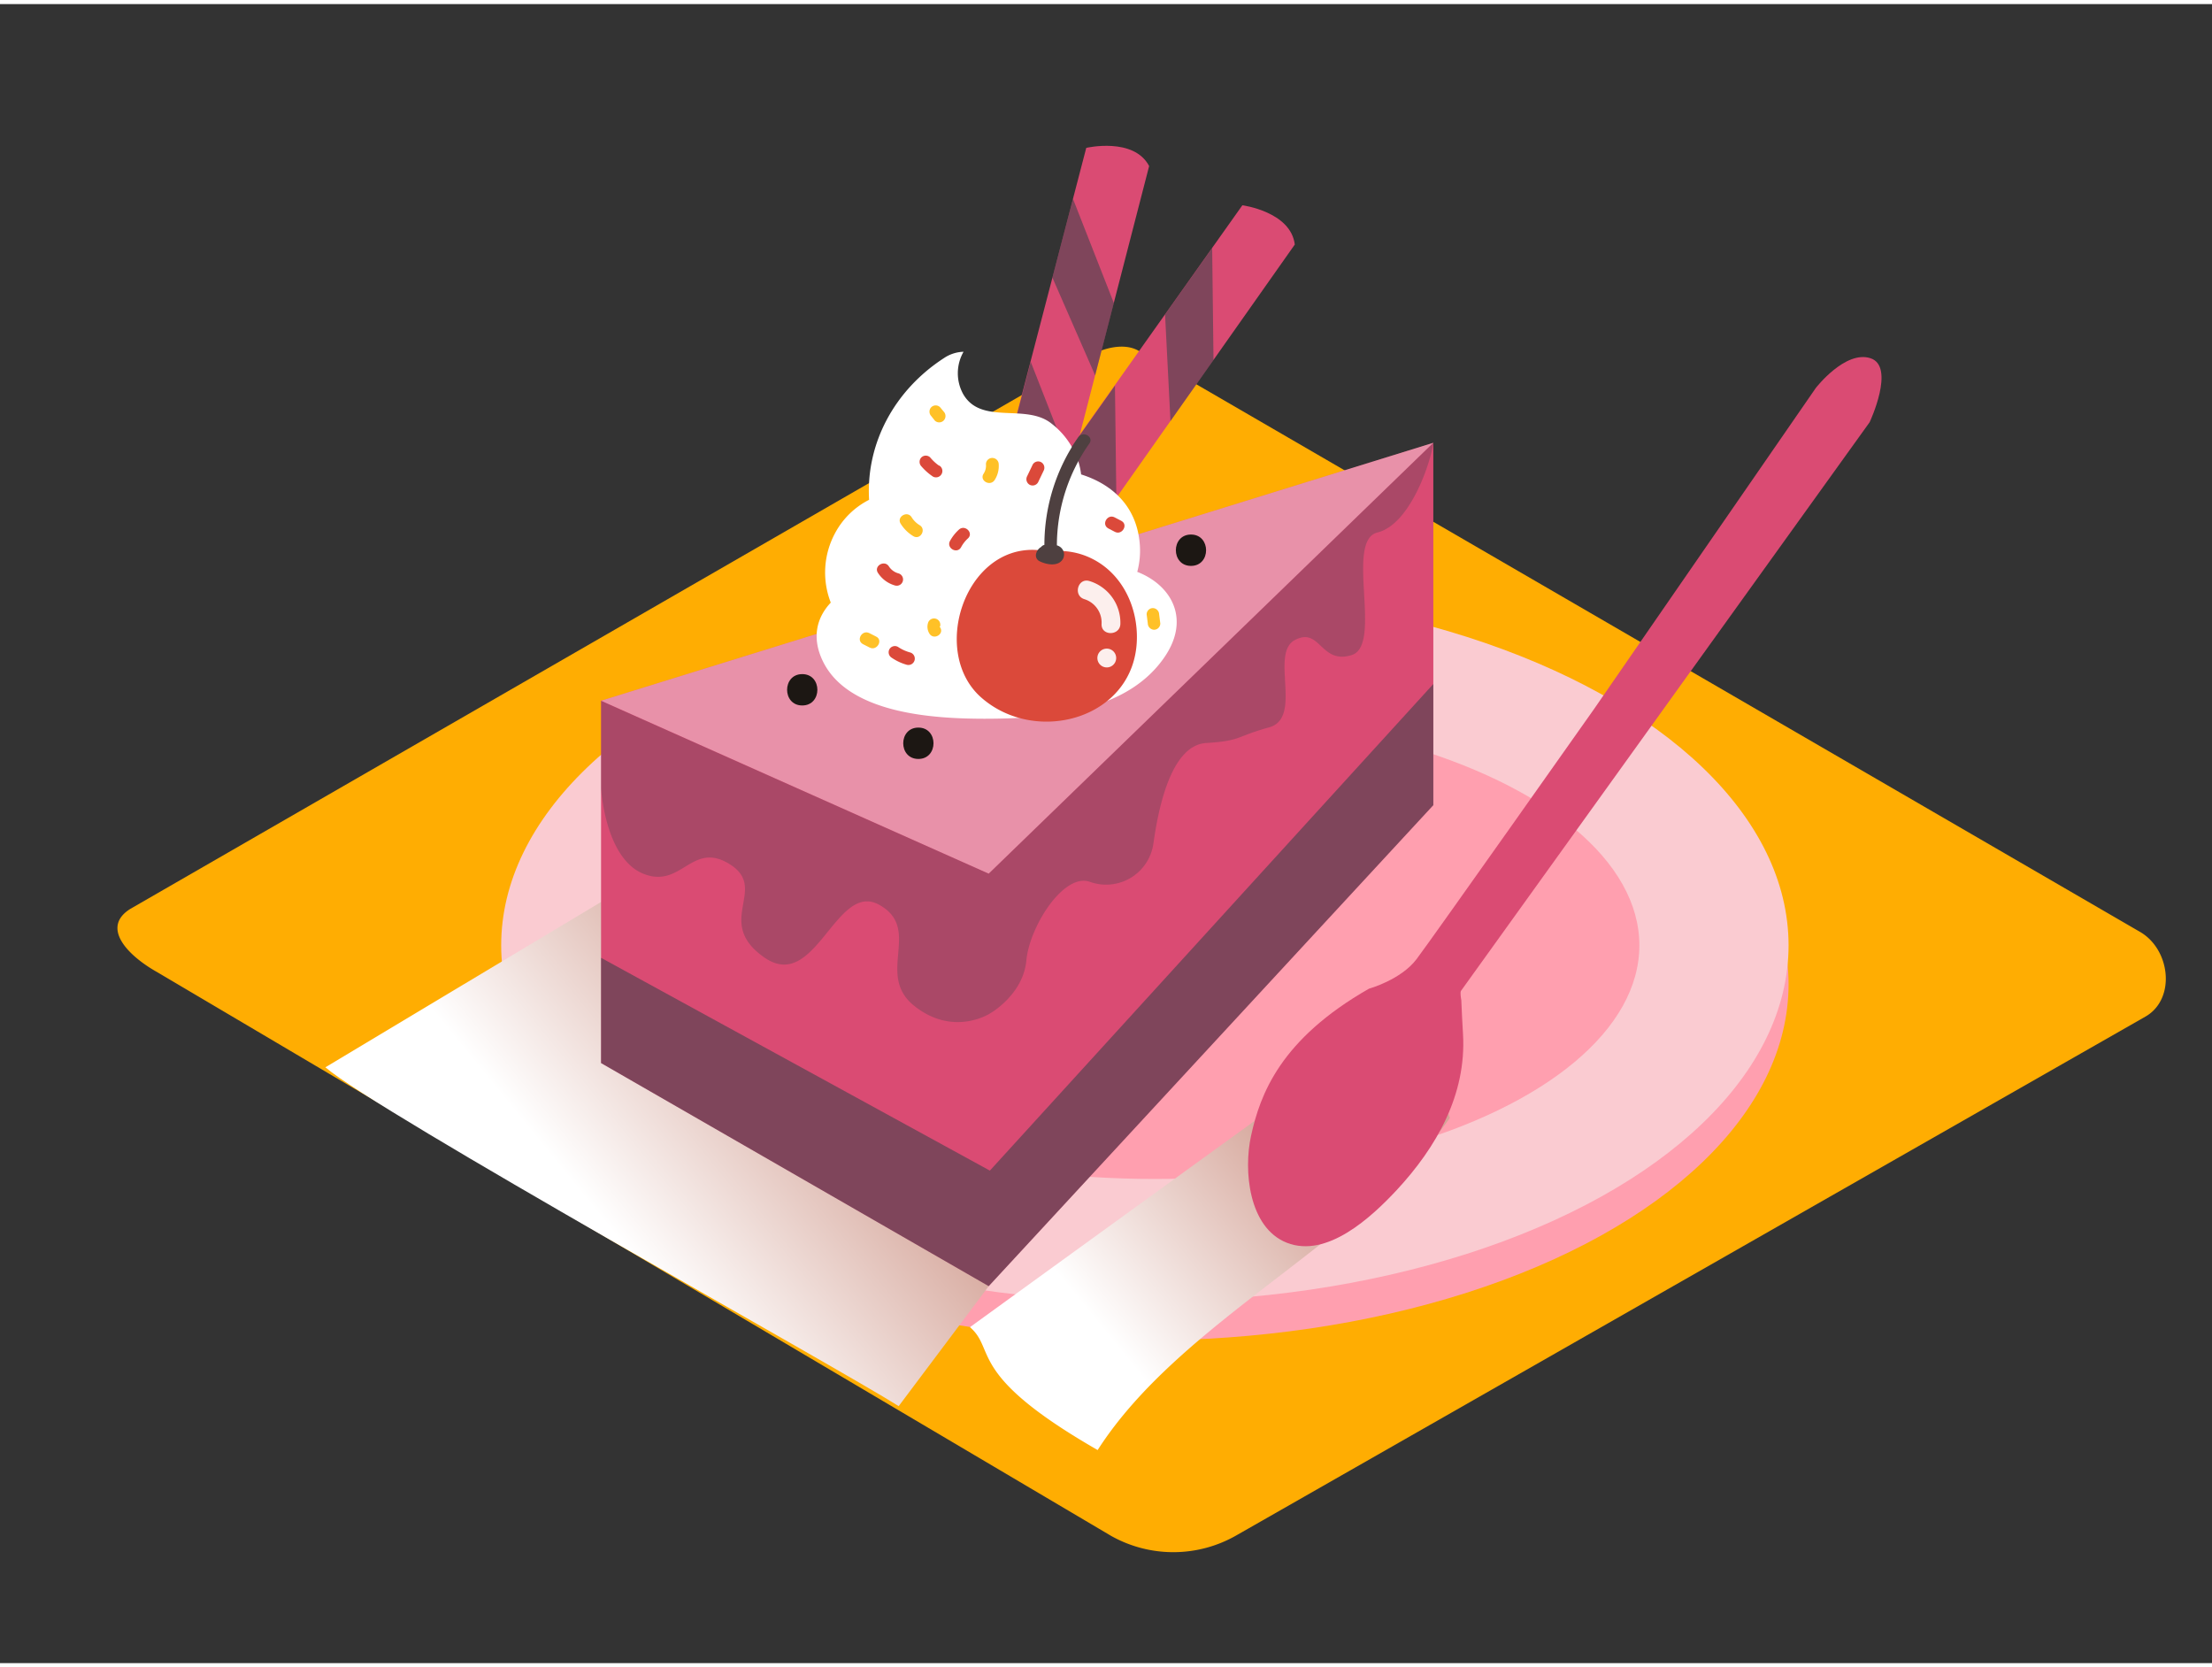 <svg xmlns="http://www.w3.org/2000/svg" xmlns:xlink="http://www.w3.org/1999/xlink" viewBox="0 0 400 300" width="406" height="306" class="illustration styles_illustrationTablet__1DWOa"><rect x="0" y="0" width="400" height="300" fill="#333333" stroke="none"/><defs><linearGradient id="linear-gradient" x1="152.63" y1="188.69" x2="111.19" y2="222.48" gradientUnits="userSpaceOnUse"><stop offset="0" stop-color="#d4a397"></stop><stop offset="1" stop-color="#fff"></stop></linearGradient><linearGradient id="linear-gradient-2" x1="237.95" y1="208.76" x2="199.7" y2="239.95" xlink:href="#linear-gradient"></linearGradient></defs><title>PP</title><g style="isolation: isolate;"><g id="Layer_2" data-name="Layer 2"><path d="M200.94,277,28.44,175.06c-5.49-3.08-10.2-8.15-4.85-11.46L196.71,63.82c2.6-1.61,6.54-2.66,9.18-1.13L387,167.78c5.49,3.19,6.48,12.1,1,15.29L223.68,276.84A22.94,22.94,0,0,1,200.94,277Z" fill="#ffad02"></path><ellipse cx="207.03" cy="177.23" rx="116.4" ry="64.42" fill="#ff9faf"></ellipse><ellipse cx="207.03" cy="170.21" rx="116.4" ry="64.42" fill="#facbd1"></ellipse><ellipse cx="208.82" cy="170.21" rx="87.63" ry="42.24" fill="#ff9faf"></ellipse><path d="M157.51,153.9l-22.67-7.22-76,45.58c9.47,8.15,93.08,54.54,103.67,61.27l16.28-21.69C177.67,229.23,159.08,156.32,157.51,153.9Z" fill="url(#linear-gradient)" style="mix-blend-mode: multiply;"></path><polygon points="108.69 125.97 108.69 191.49 178.79 231.83 259.19 144.85 259.19 79.33 108.69 125.97" fill="#da4b73"></polygon><polygon points="108.69 172.46 179 210.94 259.19 122.95 259.19 144.85 178.79 231.83 108.69 191.49 108.69 172.46" fill="#093e3e" opacity="0.43"></polygon><polygon points="108.69 125.97 178.79 157.24 259.19 79.33 108.69 125.97" fill="#fff" opacity="0.39"></polygon><path d="M180.26,88,196.43,26s8.59-2,11.37,3.29l-17.94,69.5Z" fill="#da4b73"></path><polygon points="194.03 35.22 201.42 54.06 198.04 67.14 190.31 49.46 194.03 35.22" fill="#093e3e" opacity="0.43"></polygon><polygon points="186.39 64.69 193.77 83.53 190.4 96.6 182.67 78.93 186.39 64.69" fill="#093e3e" opacity="0.43"></polygon><path d="M187.66,88.58l37-52.2s8.75,1.15,9.48,7.1L192.8,102.15Z" fill="#da4b73"></path><polygon points="219.2 44.13 219.44 64.36 211.66 75.4 210.68 56.14 219.2 44.13" fill="#093e3e" opacity="0.43"></polygon><polygon points="201.62 68.99 201.87 89.22 194.08 100.26 193.11 81 201.62 68.99" fill="#093e3e" opacity="0.43"></polygon><path d="M205.65,102.67a14.73,14.73,0,0,0,.41-5.52c-.71-6.57-5.12-10.39-10.56-12.1A13.44,13.44,0,0,0,195,82.7a14.3,14.3,0,0,0-4.85-6.84c-4.64-3.75-12.75.36-16-5.38a7.82,7.82,0,0,1,.09-7.61A6.66,6.66,0,0,0,170.72,64c-9,5.82-14.16,15.48-13.56,25.64A14.33,14.33,0,0,0,151,95.68a15,15,0,0,0-.77,12.55c-2.52,2.67-3.54,6.34-1.38,10.7,4.69,9.45,20.12,10.28,29.07,10.3,10.84,0,25.33-1,32.35-10.71C215.49,111.39,211.91,105.09,205.65,102.67Z" fill="#fff"></path><path d="M197.86,100.49a13.18,13.18,0,0,0-8.67-1.38,6,6,0,0,0-2-.41c-12.81-.52-18.94,18.48-9.83,26.62,9.95,8.88,27.81,3.9,28.22-10.34C205.76,109.18,203.08,103.3,197.86,100.49Z" fill="#db493a"></path><path d="M197,104.33c-2.1-.64-3,2.64-.9,3.28a4.44,4.44,0,0,1,3.1,4.49c-.09,2.19,3.31,2.18,3.4,0A7.89,7.89,0,0,0,197,104.33Z" fill="#fff" opacity="0.91"></path><path d="M200.14,116.55a1.7,1.7,0,0,0,0,3.4A1.7,1.7,0,0,0,200.14,116.55Z" fill="#fff" opacity="0.91"></path><path d="M197,79.45c.83-1.2-1.13-2.34-2-1.14a34,34,0,0,0-6.14,19.48,1.07,1.07,0,0,0-.59.38,1.88,1.88,0,0,0-.91,1.24,1.16,1.16,0,0,0,.52,1.28c1.25.67,3.52,1.14,4.36-.4a1.7,1.7,0,0,0-.7-2.24,2.15,2.15,0,0,0-.42-.18A32,32,0,0,1,197,79.45Z" fill="#4e4040"></path><path d="M145.07,121.16c-3.65,0-3.65,5.67,0,5.67S148.72,121.16,145.07,121.16Z" fill="#1c1713"></path><path d="M166.07,130.83c-3.65,0-3.65,5.67,0,5.67S169.72,130.83,166.07,130.83Z" fill="#1c1713"></path><path d="M215.37,95.92c-3.65,0-3.65,5.67,0,5.67S219,95.92,215.37,95.92Z" fill="#1c1713"></path><path d="M169.83,83.48a8.25,8.25,0,0,1-1.62-1.5,1.14,1.14,0,0,0-1.6,0,1.16,1.16,0,0,0,0,1.6,10.4,10.4,0,0,0,2.08,1.85,1.13,1.13,0,0,0,1.14-2Z" fill="#db493a"></path><path d="M162.49,102.95a3,3,0,0,1-1.75-1.27c-.79-1.22-2.75-.09-2,1.14a5.42,5.42,0,0,0,3.1,2.31A1.13,1.13,0,0,0,162.49,102.95Z" fill="#db493a"></path><path d="M173.44,95a7.88,7.88,0,0,0-1.65,2.08c-.7,1.28,1.26,2.43,2,1.14A6,6,0,0,1,175,96.65C176.13,95.67,174.53,94.07,173.44,95Z" fill="#db493a"></path><path d="M164.57,117.24a7.39,7.39,0,0,1-2.18-1,1.14,1.14,0,0,0-1.55.41,1.16,1.16,0,0,0,.41,1.55,9.33,9.33,0,0,0,2.72,1.27A1.13,1.13,0,0,0,164.57,117.24Z" fill="#db493a"></path><path d="M188.3,82.85a1.14,1.14,0,0,0-1.55.41l-1,2.09a1.16,1.16,0,0,0,.41,1.55,1.14,1.14,0,0,0,1.55-.41l1-2.09A1.16,1.16,0,0,0,188.3,82.85Z" fill="#db493a"></path><path d="M202.78,93.45l-1.23-.64c-1.29-.67-2.44,1.28-1.14,2l1.23.64C202.93,96.08,204.07,94.13,202.78,93.45Z" fill="#db493a"></path><path d="M179.42,82.07a1.14,1.14,0,0,0-1.13,1.13,2.64,2.64,0,0,1-.43,1.73c-.79,1.23,1.17,2.37,2,1.14a4.68,4.68,0,0,0,.74-2.87A1.16,1.16,0,0,0,179.42,82.07Z" fill="#ffc127"></path><path d="M166.32,94.24a4.37,4.37,0,0,1-1.47-1.45c-.77-1.24-2.73-.1-2,1.14a6.86,6.86,0,0,0,2.28,2.27C166.42,97,167.56,95,166.32,94.24Z" fill="#ffc127"></path><path d="M158.43,114.37l-1.24-.63c-1.3-.65-2.45,1.3-1.14,2l1.24.63C158.59,117,159.74,115,158.43,114.37Z" fill="#ffc127"></path><path d="M170,112.7c-.2-.31-.07-.07,0-.17a1.13,1.13,0,0,0-2.19-.6,2.33,2.33,0,0,0,.27,1.92C168.85,115.07,170.81,113.93,170,112.7Z" fill="#ffc127"></path><path d="M170.67,73.71,170,72.9a1.14,1.14,0,0,0-1.6,0,1.16,1.16,0,0,0,0,1.6l.64.81a1.14,1.14,0,0,0,1.6,0A1.16,1.16,0,0,0,170.67,73.71Z" fill="#ffc127"></path><path d="M209.61,110.35a1.17,1.17,0,0,0-1.13-1.13,1.14,1.14,0,0,0-1.13,1.13l.21,1.66a1.17,1.17,0,0,0,1.13,1.13,1.14,1.14,0,0,0,1.13-1.13Z" fill="#ffc127"></path><path d="M108.69,126v15.77s.69,12.69,7.65,15.49,8.76-6.12,15.72-1.66S129,166,138.25,172.42s12.9-13.92,20.75-9.54-.81,12.63,6.36,18.3,13.75,1.29,13.75,1.29,5.91-3.35,6.49-9.54,6.83-16,11.57-14.18a8.64,8.64,0,0,0,11.41-7c.8-5.67,3-17.71,9.52-18.13s5.2-1.12,11.39-2.83.07-13.38,4.68-15.8,4.6,4.51,10.27,2.72S243.16,97,249.08,95.55s9.64-12.64,10.11-16.21l-80.4,77.91Z" fill="#093e3e" opacity="0.23"></path><path d="M262.18,201.43a6.77,6.77,0,0,0-.44-1.1l-22.67-7.22-63.67,46.14c4.82,4.15-.74,8.53,23.09,22.22C213.48,238.08,246,224,262.18,201.43Z" fill="url(#linear-gradient-2)" style="mix-blend-mode: multiply;"></path><path d="M338.09,75.61l-73.9,102.83c-.18.25,0,1.39.06,1.68.08,2.05.19,4.11.31,6.16.63,10.94-4.81,20.44-12,28.19-4.53,4.85-12.58,12.38-19.87,9.51-6.91-2.73-7.84-13.08-6.46-19.34,1.65-7.52,5.31-17.46,21.33-26.6,0,0,5.76-1.59,8.59-5.33s32.15-45.3,32.15-45.3l40.06-58s5.32-6.87,9.89-5.37S338.09,75.61,338.09,75.61Z" fill="#da4b73"></path></g></g></svg>